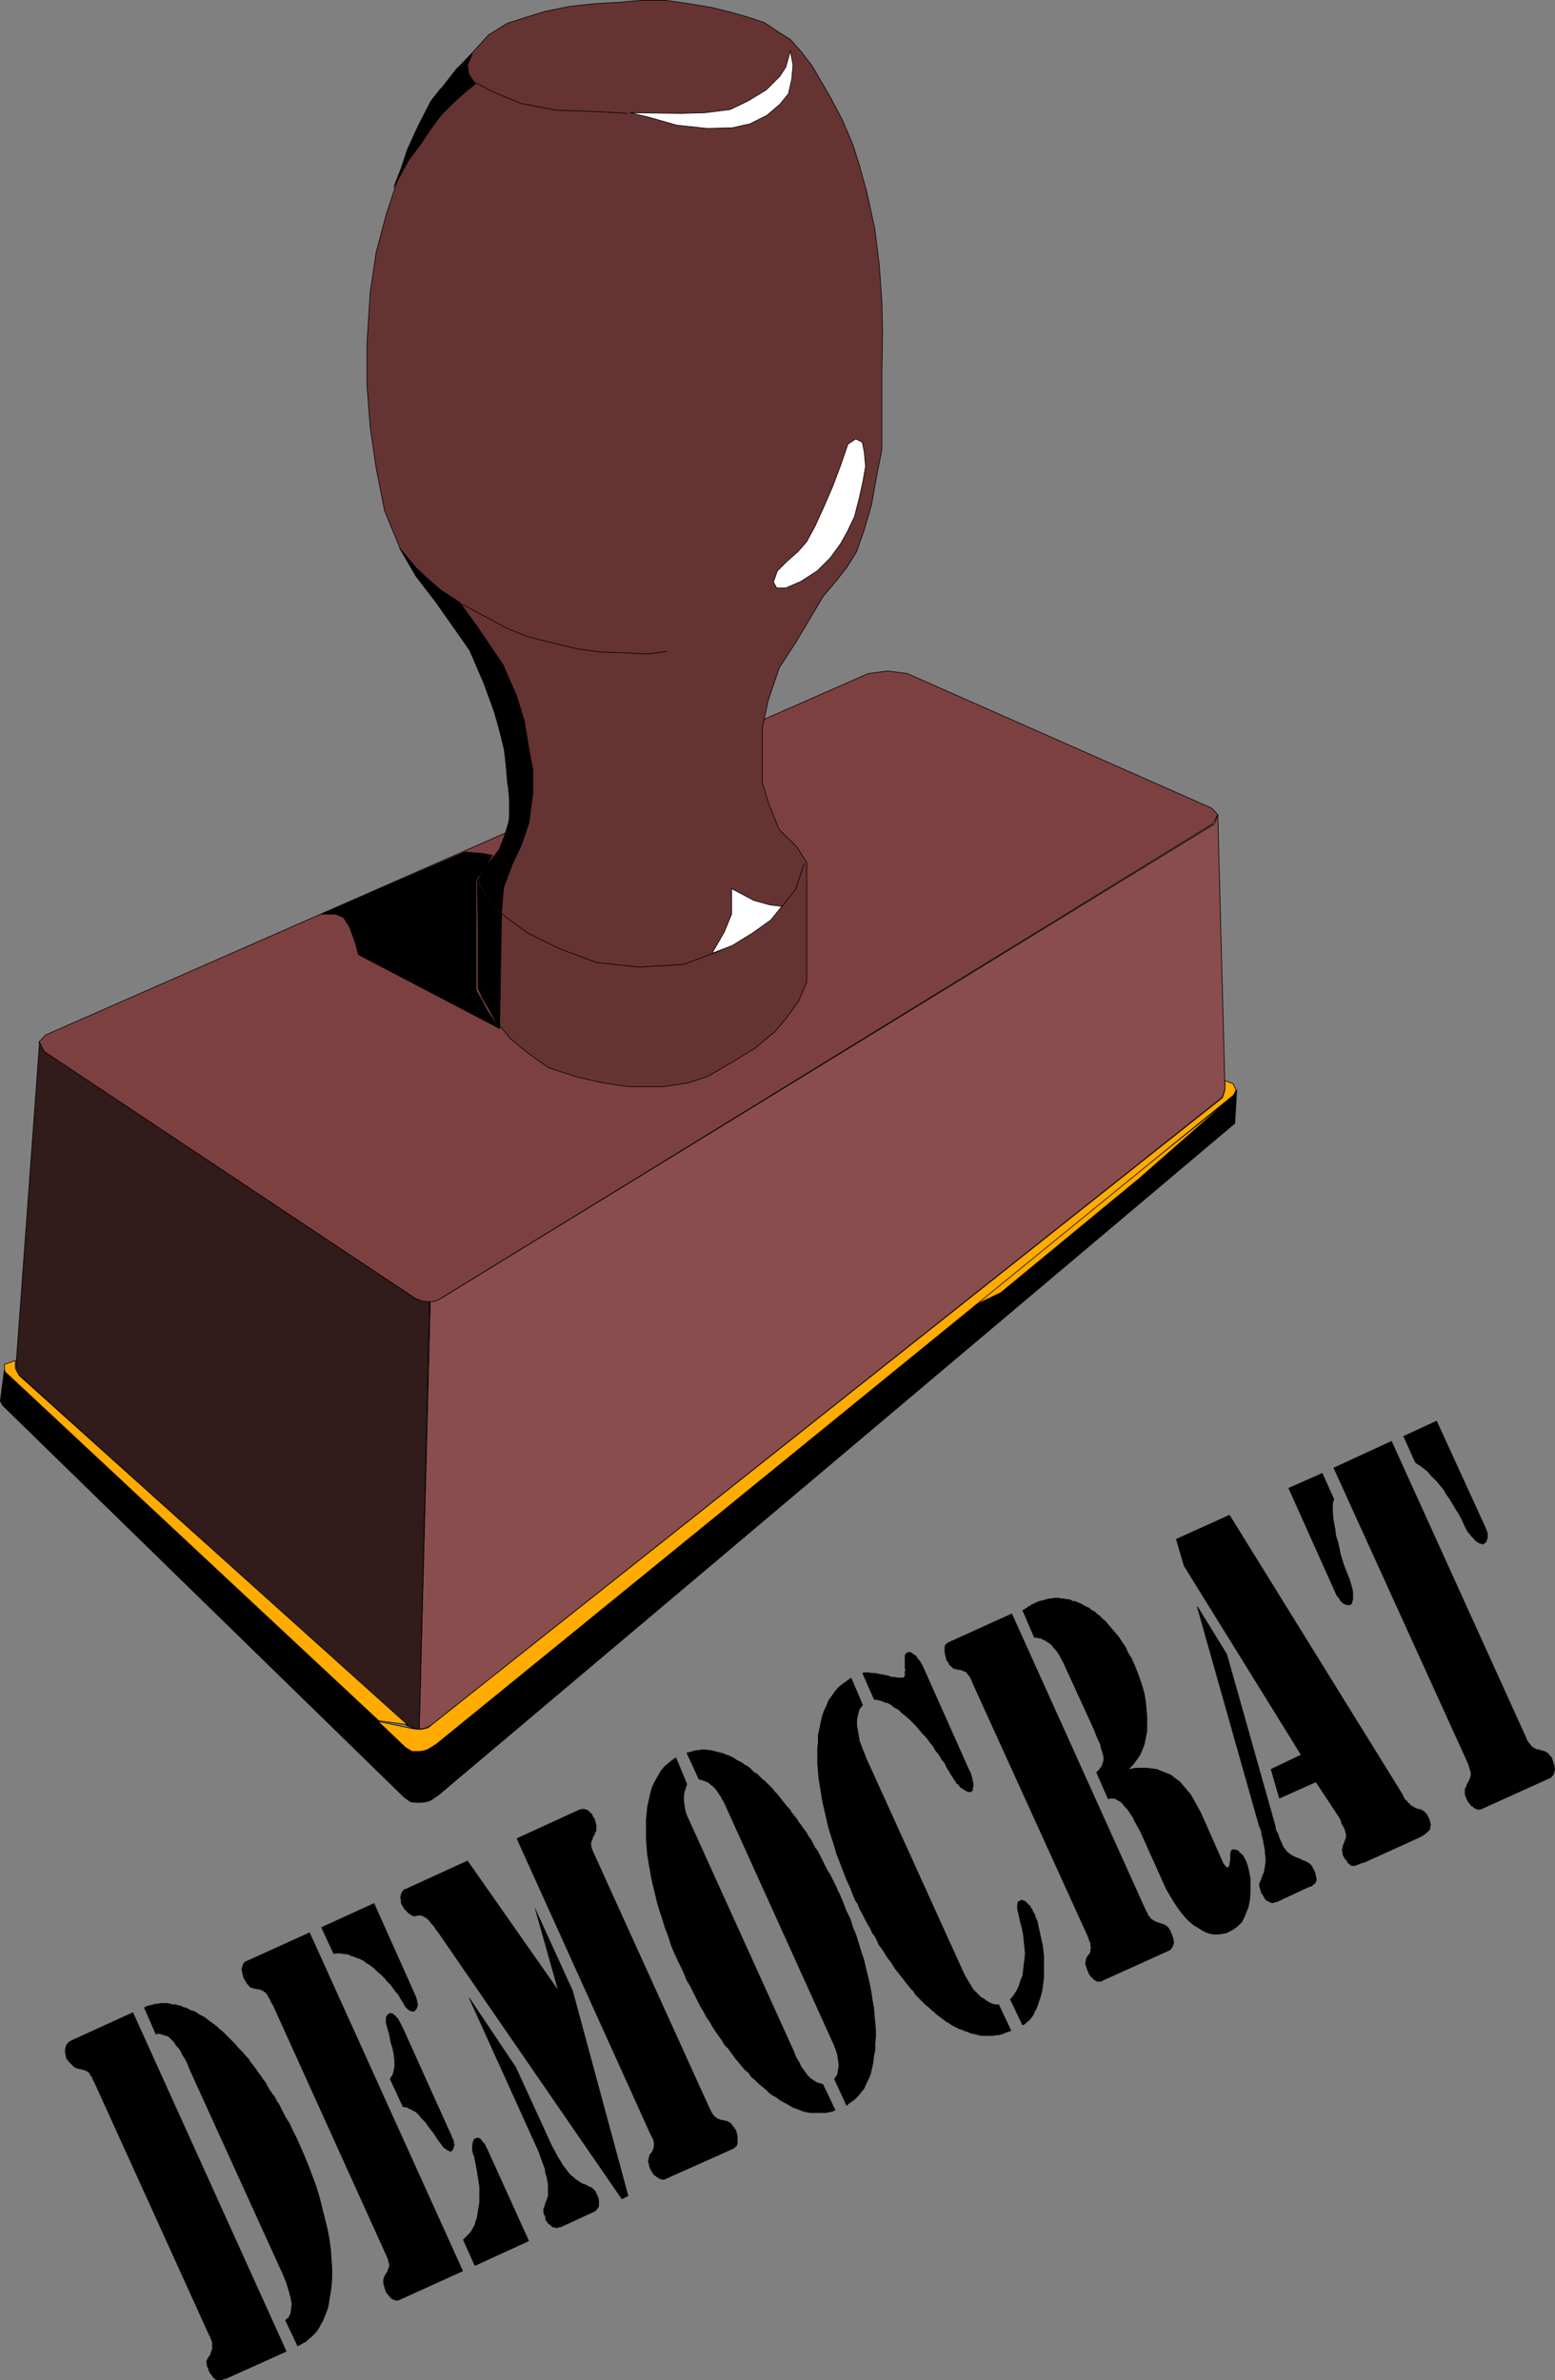 <?xml version="1.0" encoding="UTF-8" standalone="no"?>
<svg
   version="1.0"
   width="101.746mm"
   height="155.69mm"
   id="svg56"
   sodipodi:docname="Democrat.wmf"
   xmlns:inkscape="http://www.inkscape.org/namespaces/inkscape"
   xmlns:sodipodi="http://sodipodi.sourceforge.net/DTD/sodipodi-0.dtd"
   xmlns="http://www.w3.org/2000/svg"
   xmlns:svg="http://www.w3.org/2000/svg">
  <rect width="100%" height="100%" fill="#808080" stroke="none"/>
  <sodipodi:namedview
     id="namedview56"
     pagecolor="#ffffff"
     bordercolor="#000000"
     borderopacity="0.25"
     inkscape:showpageshadow="2"
     inkscape:pageopacity="0.0"
     inkscape:pagecheckerboard="0"
     inkscape:deskcolor="#d1d1d1"
     inkscape:document-units="mm" />
  <defs
     id="defs1">
    <pattern
       id="WMFhbasepattern"
       patternUnits="userSpaceOnUse"
       width="6"
       height="6"
       x="0"
       y="0" />
  </defs>
  <path
     style="fill:#7d4040;fill-opacity:1;fill-rule:evenodd;stroke:none"
     d="m 214.7,166.52 4.848,-0.646 4.848,0.646 75.311,33.288 1.454,1.616 -1.293,2.262 -190.862,117.315 -1.293,0.808 -1.454,0.162 h -1.454 l -2.101,-0.97 -91.957,-61.081 -1.131,-2.262 1.616,-1.778 203.468,-89.36 z"
     id="path1" />
  <path
     style="fill:none;stroke:#000000;stroke-width:0.162px;stroke-linecap:round;stroke-linejoin:round;stroke-miterlimit:4;stroke-dasharray:none;stroke-opacity:1"
     d="m 214.7,166.52 4.848,-0.646 4.848,0.646 75.311,33.288 1.454,1.616 -1.293,2.262 -190.862,117.315 -1.293,0.808 -1.454,0.162 h -1.454 l -2.101,-0.97 -91.957,-61.081 -1.131,-2.262 1.616,-1.778 203.468,-89.36 v 0"
     id="path2" />
  <path
     style="fill:#663333;fill-opacity:1;fill-rule:evenodd;stroke:none"
     d="m 125.491,193.344 -0.646,-8.08 -3.717,-13.25 -3.879,-9.695 -6.141,-9.211 -8.081,-10.665 -4.04,-6.787 -3.879,-9.372 -2.101,-10.665 -1.454,-10.019 -0.808,-10.503 V 85.078 l 0.808,-12.766 1.454,-9.857 2.586,-9.695 3.071,-9.211 4.04,-10.827 4.04,-7.595 6.141,-7.918 4.687,-5.009 3.232,-3.555 4.687,-2.909 3.555,-1.131 5.656,-1.778 6.464,-1.293 6.141,-0.646 5.818,-0.323 5.495,-0.485 h 5.98 l 5.656,0.808 5.818,0.97 4.525,1.131 4.525,1.293 3.879,1.293 3.394,2.262 3.071,1.939 2.586,2.909 2.747,3.555 2.263,3.878 2.263,3.878 3.071,5.817 2.586,6.14 1.616,5.171 1.778,6.464 1.939,8.888 1.131,9.049 0.646,9.211 0.162,6.948 -0.162,10.665 v 11.473 7.272 l -1.454,7.433 -1.131,6.302 -1.778,6.14 -1.939,5.494 -2.424,3.878 -2.424,3.07 -3.394,4.04 -6.626,11.15 -4.202,6.464 -2.747,8.08 -1.454,6.787 v 6.787 6.787 l 1.616,5.332 2.586,6.302 4.202,4.04 2.586,4.04 v 29.571 l -1.939,4.525 -3.071,4.363 -2.909,3.393 -4.848,4.04 -5.818,3.555 -5.818,3.393 -4.848,1.616 -6.303,0.97 h -8.404 l -6.626,-0.97 -6.303,-1.454 -6.949,-2.262 -5.01,-3.555 -4.363,-3.555 -3.879,-4.686 -2.747,-5.009 -1.454,-2.747 v -26.986 l 2.586,-3.878 2.747,-3.717 1.939,-5.009 0.97,-5.333 z"
     id="path3" />
  <path
     style="fill:none;stroke:#000000;stroke-width:0.162px;stroke-linecap:round;stroke-linejoin:round;stroke-miterlimit:4;stroke-dasharray:none;stroke-opacity:1"
     d="m 125.491,193.344 -0.646,-8.08 -3.717,-13.25 -3.879,-9.695 -6.141,-9.211 -8.081,-10.665 -4.04,-6.787 -3.879,-9.372 -2.101,-10.665 -1.454,-10.019 -0.808,-10.503 V 85.078 l 0.808,-12.766 1.454,-9.857 2.586,-9.695 3.071,-9.211 4.04,-10.827 4.04,-7.595 6.141,-7.918 4.687,-5.009 3.232,-3.555 4.687,-2.909 3.555,-1.131 5.656,-1.778 6.464,-1.293 6.141,-0.646 5.818,-0.323 5.495,-0.485 h 5.98 l 5.656,0.808 5.818,0.97 4.525,1.131 4.525,1.293 3.879,1.293 3.394,2.262 3.071,1.939 2.586,2.909 2.747,3.555 2.263,3.878 2.263,3.878 3.071,5.817 2.586,6.14 1.616,5.171 1.778,6.464 1.939,8.888 1.131,9.049 0.646,9.211 0.162,6.948 -0.162,10.665 v 11.473 7.272 l -1.454,7.433 -1.131,6.302 -1.778,6.14 -1.939,5.494 -2.424,3.878 -2.424,3.07 -3.394,4.04 -6.626,11.15 -4.202,6.464 -2.747,8.08 -1.454,6.787 v 6.787 6.787 l 1.616,5.332 2.586,6.302 4.202,4.04 2.586,4.04 v 29.571 l -1.939,4.525 -3.071,4.363 -2.909,3.393 -4.848,4.04 -5.818,3.555 -5.818,3.393 -4.848,1.616 -6.303,0.97 h -8.404 l -6.626,-0.97 -6.303,-1.454 -6.949,-2.262 -5.01,-3.555 -4.363,-3.555 -3.879,-4.686 -2.747,-5.009 -1.454,-2.747 v -26.986 l 2.586,-3.878 2.747,-3.717 1.939,-5.009 0.97,-5.333 -0.97,-6.14 v 0"
     id="path4" />
  <path
     style="fill:#8a4d4d;fill-opacity:1;fill-rule:evenodd;stroke:none"
     d="m 106.421,321.809 1.293,-0.162 1.293,-0.646 191.347,-117.315 0.808,-2.262 1.778,67.868 -0.646,1.939 -195.711,155.289 -1.293,0.646 -1.616,0.323 2.747,-105.681 z"
     id="path5" />
  <path
     style="fill:none;stroke:#000000;stroke-width:0.162px;stroke-linecap:round;stroke-linejoin:round;stroke-miterlimit:4;stroke-dasharray:none;stroke-opacity:1"
     d="m 106.421,321.809 1.293,-0.162 1.293,-0.646 191.347,-117.315 0.808,-2.262 1.778,67.868 -0.646,1.939 -195.711,155.289 -1.293,0.646 -1.616,0.323 2.747,-105.681 v 0"
     id="path6" />
  <path
     style="fill:#311b1b;fill-opacity:1;fill-rule:evenodd;stroke:none"
     d="m 9.777,257.657 1.131,2.262 91.795,61.081 1.778,0.646 1.778,0.162 -2.586,105.681 -1.293,-0.162 -1.616,-0.646 -96.32,-87.098 -0.485,-1.939 z"
     id="path7" />
  <path
     style="fill:none;stroke:#000000;stroke-width:0.162px;stroke-linecap:round;stroke-linejoin:round;stroke-miterlimit:4;stroke-dasharray:none;stroke-opacity:1"
     d="m 9.777,257.657 1.131,2.262 91.795,61.081 1.778,0.646 1.778,0.162 -2.586,105.681 -1.293,-0.162 -1.616,-0.646 -96.32,-87.098 -0.485,-1.939 5.818,-79.988 v 0"
     id="path8" />
  <path
     style="fill:#000000;fill-opacity:1;fill-rule:evenodd;stroke:none"
     d="m 101.572,445.426 0.485,-12.927 -1.293,-0.323 -99.714,-93.4 -0.97,7.595 0.485,0.97 99.391,96.955 1.131,0.808 z"
     id="path9" />
  <path
     style="fill:none;stroke:#000000;stroke-width:0.162px;stroke-linecap:round;stroke-linejoin:round;stroke-miterlimit:4;stroke-dasharray:none;stroke-opacity:1"
     d="m 101.572,445.426 0.485,-12.927 -1.293,-0.323 -99.714,-93.4 -0.97,7.595 0.485,0.97 99.391,96.955 1.131,0.808 0.485,0.323 v 0"
     id="path10" />
  <path
     style="fill:#000000;fill-opacity:1;fill-rule:evenodd;stroke:none"
     d="m 101.572,445.426 1.454,0.162 h 1.131 l 1.293,-0.162 0.97,-0.323 1.939,-1.293 197.004,-166.116 0.485,-8.241 -0.485,0.97 -197.65,160.622 -1.778,1.131 -1.131,0.323 -1.131,0.162 -1.616,-0.162 z"
     id="path11" />
  <path
     style="fill:none;stroke:#000000;stroke-width:0.162px;stroke-linecap:round;stroke-linejoin:round;stroke-miterlimit:4;stroke-dasharray:none;stroke-opacity:1"
     d="m 101.572,445.426 1.454,0.162 h 1.131 l 1.293,-0.162 0.97,-0.323 1.939,-1.293 197.004,-166.116 0.485,-8.241 -0.485,0.97 -197.65,160.622 -1.778,1.131 -1.131,0.323 -1.131,0.162 -1.616,-0.162 -0.485,12.927 v 0"
     id="path12" />
  <path
     style="fill:#ffab00;fill-opacity:1;fill-rule:evenodd;stroke:none"
     d="m 239.75,323.263 64.159,-51.386 -22.302,19.553 -34.1,28.117 -7.757,3.717 z"
     id="path13" />
  <path
     style="fill:none;stroke:#000000;stroke-width:0.162px;stroke-linecap:round;stroke-linejoin:round;stroke-miterlimit:4;stroke-dasharray:none;stroke-opacity:1"
     d="m 239.75,323.263 64.159,-51.386 -22.302,19.553 -34.1,28.117 -7.757,3.717 v 0"
     id="path14" />
  <path
     style="fill:#ffab00;fill-opacity:1;fill-rule:evenodd;stroke:none"
     d="m 304.879,267.837 0.808,1.616 -0.646,1.293 -197.165,160.46 -2.101,1.293 -0.97,0.323 -1.131,0.162 h -1.778 l -1.616,-0.97 -6.788,-6.464 8.404,1.778 1.131,0.162 h 1.293 l 1.454,-0.323 196.519,-155.774 0.646,-1.939 v -2.262 l 1.939,0.646 z"
     id="path15" />
  <path
     style="fill:none;stroke:#000000;stroke-width:0.162px;stroke-linecap:round;stroke-linejoin:round;stroke-miterlimit:4;stroke-dasharray:none;stroke-opacity:1"
     d="m 304.879,267.837 0.808,1.616 -0.646,1.293 -197.165,160.46 -2.101,1.293 -0.97,0.323 -1.131,0.162 h -1.778 l -1.616,-0.97 -6.788,-6.464 8.404,1.778 1.131,0.162 h 1.293 l 1.454,-0.323 196.519,-155.774 0.646,-1.939 v -2.262 l 1.939,0.646 v 0"
     id="path16" />
  <path
     style="fill:#ffab00;fill-opacity:1;fill-rule:evenodd;stroke:none"
     d="m 93.653,425.389 -92.441,-86.29 -0.162,-1.778 2.747,-0.97 v 1.939 l 0.97,1.778 95.997,86.29 z"
     id="path17" />
  <path
     style="fill:none;stroke:#000000;stroke-width:0.162px;stroke-linecap:round;stroke-linejoin:round;stroke-miterlimit:4;stroke-dasharray:none;stroke-opacity:1"
     d="m 93.653,425.389 -92.441,-86.29 -0.162,-1.778 2.747,-0.97 v 1.939 l 0.97,1.778 95.997,86.29 -7.111,-0.97 v 0"
     id="path18" />
  <path
     style="fill:#ffffff;fill-opacity:1;fill-rule:evenodd;stroke:none"
     d="m 195.468,12.523 -1.131,4.04 -1.454,2.262 -3.394,3.393 -4.525,2.747 -4.364,2.101 -6.303,0.808 -5.818,0.162 -12.606,-0.162 4.687,1.131 6.788,1.939 7.596,0.808 6.141,-0.162 4.363,-0.97 4.202,-2.101 3.232,-2.747 2.101,-2.585 0.808,-3.555 0.323,-3.555 -0.646,-3.393 v 0 z"
     id="path19" />
  <path
     style="fill:none;stroke:#000000;stroke-width:0.162px;stroke-linecap:round;stroke-linejoin:round;stroke-miterlimit:4;stroke-dasharray:none;stroke-opacity:1"
     d="m 195.468,12.523 -1.131,4.04 -1.454,2.262 -3.394,3.393 -4.525,2.747 -4.364,2.101 -6.303,0.808 -5.818,0.162 -12.606,-0.162 4.687,1.131 6.788,1.939 7.596,0.808 6.141,-0.162 4.363,-0.97 4.202,-2.101 3.232,-2.747 2.101,-2.585 0.808,-3.555 0.323,-3.555 -0.646,-3.393 v 0"
     id="path20" />
  <path
     style="fill:none;stroke:#000000;stroke-width:0.162px;stroke-linecap:round;stroke-linejoin:round;stroke-miterlimit:4;stroke-dasharray:none;stroke-opacity:1"
     d="m 155.066,28.036 -8.081,-0.485 -9.373,-0.323 -8.727,-1.616 -6.949,-2.909 -4.687,-2.424 -1.293,-1.939 -0.323,-2.262 0.97,-2.262"
     id="path21" />
  <path
     style="fill:#ffffff;fill-opacity:1;fill-rule:evenodd;stroke:none"
     d="m 211.629,108.508 -1.939,1.293 -1.778,5.171 -1.939,5.171 -2.101,4.848 -2.263,5.009 -2.101,3.878 -2.101,2.424 -2.747,2.424 -2.424,2.424 -0.97,2.747 0.808,1.454 h 2.263 l 3.717,-1.616 4.04,-2.585 3.232,-3.232 2.586,-3.555 1.616,-2.909 1.778,-3.717 1.131,-4.363 0.97,-4.363 0.646,-3.717 -0.323,-3.555 -0.485,-2.424 -1.616,-0.808 z"
     id="path22" />
  <path
     style="fill:none;stroke:#000000;stroke-width:0.162px;stroke-linecap:round;stroke-linejoin:round;stroke-miterlimit:4;stroke-dasharray:none;stroke-opacity:1"
     d="m 211.629,108.508 -1.939,1.293 -1.778,5.171 -1.939,5.171 -2.101,4.848 -2.263,5.009 -2.101,3.878 -2.101,2.424 -2.747,2.424 -2.424,2.424 -0.97,2.747 0.808,1.454 h 2.263 l 3.717,-1.616 4.04,-2.585 3.232,-3.232 2.586,-3.555 1.616,-2.909 1.778,-3.717 1.131,-4.363 0.97,-4.363 0.646,-3.717 -0.323,-3.555 -0.485,-2.424 -1.616,-0.808 v 0"
     id="path23" />
  <path
     style="fill:none;stroke:#000000;stroke-width:0.162px;stroke-linecap:round;stroke-linejoin:round;stroke-miterlimit:4;stroke-dasharray:none;stroke-opacity:1"
     d="m 164.924,161.026 -4.687,0.646 -6.464,-0.323 -5.333,-0.162 -5.818,-0.808 -6.626,-1.616 -5.818,-1.454 -4.687,-1.939 -4.525,-2.424 -6.626,-3.555"
     id="path24" />
  <path
     style="fill:none;stroke:#000000;stroke-width:0.162px;stroke-linecap:round;stroke-linejoin:round;stroke-miterlimit:4;stroke-dasharray:none;stroke-opacity:1"
     d="m 117.895,217.582 3.232,5.333 3.879,3.717 5.495,4.04 7.919,3.878 9.05,3.393 10.666,1.131 10.828,-0.646 8.727,-3.232 7.111,-4.04 5.333,-3.555 3.394,-3.717 3.232,-4.04 2.101,-6.302"
     id="path25" />
  <path
     style="fill:#ffffff;fill-opacity:1;fill-rule:evenodd;stroke:none"
     d="m 193.367,224.046 -2.909,-0.323 -4.04,-1.131 -5.495,-2.909 v 6.302 l -1.778,4.363 -3.071,5.333 5.01,-1.939 5.01,-3.07 4.525,-3.232 z"
     id="path26" />
  <path
     style="fill:none;stroke:#000000;stroke-width:0.162px;stroke-linecap:round;stroke-linejoin:round;stroke-miterlimit:4;stroke-dasharray:none;stroke-opacity:1"
     d="m 193.367,224.046 -2.909,-0.323 -4.04,-1.131 -5.495,-2.909 v 6.302 l -1.778,4.363 -3.071,5.333 5.01,-1.939 5.01,-3.07 4.525,-3.232 2.747,-3.393 v 0"
     id="path27" />
  <path
     style="fill:#000000;fill-opacity:1;fill-rule:evenodd;stroke:none"
     d="m 129.046,208.695 -2.424,5.171 -2.101,5.656 -0.485,6.14 -2.909,-2.909 -2.909,-5.171 1.454,-2.747 3.717,-4.686 1.293,-3.232 1.293,-4.201 v -5.171 l -0.485,-5.656 -0.808,-6.625 -1.778,-7.433 -3.232,-8.888 -3.555,-8.241 -8.404,-11.958 -4.848,-6.302 -4.04,-6.948 4.04,4.848 2.586,2.424 3.717,3.232 4.525,2.909 4.202,5.817 6.464,9.534 3.394,7.756 1.939,6.302 0.97,5.979 1.131,6.14 v 5.656 l -0.97,7.272 z"
     id="path28" />
  <path
     style="fill:none;stroke:#000000;stroke-width:0.162px;stroke-linecap:round;stroke-linejoin:round;stroke-miterlimit:4;stroke-dasharray:none;stroke-opacity:1"
     d="m 129.046,208.695 -2.424,5.171 -2.101,5.656 -0.485,6.14 -2.909,-2.909 -2.909,-5.171 1.454,-2.747 3.717,-4.686 1.293,-3.232 1.293,-4.201 v -5.171 l -0.485,-5.656 -0.808,-6.625 -1.778,-7.433 -3.232,-8.888 -3.555,-8.241 -8.404,-11.958 -4.848,-6.302 -4.04,-6.948 4.04,4.848 2.586,2.424 3.717,3.232 4.525,2.909 4.202,5.817 6.464,9.534 3.394,7.756 1.939,6.302 0.97,5.979 1.131,6.14 v 5.656 l -0.97,7.272 -1.778,5.332 v 0"
     id="path29" />
  <path
     style="fill:#000000;fill-opacity:1;fill-rule:evenodd;stroke:none"
     d="m 114.986,210.634 4.202,0.323 2.586,0.485 -1.778,2.909 -2.263,3.232 v 27.147 l 2.909,5.333 2.909,4.201 -34.908,-18.26 -0.808,-3.07 -1.454,-3.878 -1.454,-2.262 -1.939,-0.808 h -3.555 l 35.554,-15.351 z"
     id="path30" />
  <path
     style="fill:none;stroke:#000000;stroke-width:0.162px;stroke-linecap:round;stroke-linejoin:round;stroke-miterlimit:4;stroke-dasharray:none;stroke-opacity:1"
     d="m 114.986,210.634 4.202,0.323 2.586,0.485 -1.778,2.909 -2.263,3.232 v 27.147 l 2.909,5.333 2.909,4.201 -34.908,-18.26 -0.808,-3.07 -1.454,-3.878 -1.454,-2.262 -1.939,-0.808 h -3.555 l 35.554,-15.351 v 0"
     id="path31" />
  <path
     style="fill:#000000;fill-opacity:1;fill-rule:evenodd;stroke:none"
     d="m 118.38,244.407 0.808,2.101 2.101,3.555 2.263,4.201 0.485,-28.278 -3.071,-3.07 -2.909,-5.009 z"
     id="path32" />
  <path
     style="fill:none;stroke:#000000;stroke-width:0.162px;stroke-linecap:round;stroke-linejoin:round;stroke-miterlimit:4;stroke-dasharray:none;stroke-opacity:1"
     d="m 118.38,244.407 0.808,2.101 2.101,3.555 2.263,4.201 0.485,-28.278 -3.071,-3.07 -2.909,-5.009 0.323,26.501 v 0"
     id="path33" />
  <path
     style="fill:#000000;fill-opacity:1;fill-rule:evenodd;stroke:none"
     d="m 109.006,21.896 -2.424,3.07 -3.071,5.979 -2.747,5.979 -1.616,4.848 -1.778,4.525 3.555,-6.464 3.232,-4.363 2.586,-3.878 2.424,-3.232 2.747,-2.747 3.232,-2.909 2.424,-1.939 -1.616,-2.101 -0.485,-2.424 1.293,-2.909 -3.879,3.717 -3.879,5.009 v 0 z"
     id="path34" />
  <path
     style="fill:none;stroke:#000000;stroke-width:0.162px;stroke-linecap:round;stroke-linejoin:round;stroke-miterlimit:4;stroke-dasharray:none;stroke-opacity:1"
     d="m 109.006,21.896 -2.424,3.07 -3.071,5.979 -2.747,5.979 -1.616,4.848 -1.778,4.525 3.555,-6.464 3.232,-4.363 2.586,-3.878 2.424,-3.232 2.747,-2.747 3.232,-2.909 2.424,-1.939 -1.616,-2.101 -0.485,-2.424 1.293,-2.909 -3.879,3.717 -3.879,5.009 v 0"
     id="path35" />
  <path
     style="fill:#000000;fill-opacity:1;fill-rule:evenodd;stroke:none"
     d="m 346.898,355.096 8.404,-3.878 12.121,26.501 0.485,1.293 v 1.131 l -0.323,0.97 -0.646,0.646 h -0.162 -0.323 l -0.162,-0.162 h -0.323 l -0.323,-0.162 -0.323,-0.162 -0.323,-0.323 -0.323,-0.162 -0.162,-0.323 -0.485,-0.485 -0.323,-0.323 -0.323,-0.485 -0.323,-0.323 -0.323,-0.485 -0.323,-0.646 -0.323,-0.646 -0.646,-1.454 -0.808,-1.454 -0.808,-1.293 -0.646,-1.131 -0.808,-1.293 -0.808,-1.131 -0.646,-1.131 -0.808,-0.97 -0.808,-0.97 -0.808,-0.808 -0.808,-0.808 -0.646,-0.808 -0.808,-0.646 -0.808,-0.646 -0.808,-0.485 -0.646,-0.485 -2.909,-6.464 v 0 z"
     id="path36" />
  <path
     style="fill:#000000;fill-opacity:1;fill-rule:evenodd;stroke:none"
     d="m 327.019,364.146 2.909,6.464 -0.323,1.131 v 1.778 l 0.162,2.101 0.485,2.585 0.162,1.454 0.485,1.454 0.323,1.454 0.323,1.616 0.485,1.616 0.485,1.454 0.646,1.616 0.646,1.616 0.323,1.131 0.323,1.131 0.162,0.97 v 0.808 0.808 l -0.162,0.646 -0.162,0.485 -0.323,0.323 h -0.485 -0.485 l -0.323,-0.162 -0.485,-0.162 -0.485,-0.485 -0.323,-0.323 -0.323,-0.646 -0.485,-0.485 -11.959,-26.663 8.404,-3.717 z"
     id="path37" />
  <path
     style="fill:#000000;fill-opacity:1;fill-rule:evenodd;stroke:none"
     d="m 329.767,362.853 14.383,-6.625 33.292,73.362 0.162,0.485 0.323,0.485 0.323,0.485 0.323,0.323 0.162,0.323 0.323,0.162 0.323,0.323 h 0.162 l 0.323,0.162 0.323,0.162 h 0.162 0.323 l 0.323,0.162 h 0.162 l 0.323,0.162 h 0.323 l 0.323,0.162 0.323,0.162 0.162,0.162 0.323,0.162 0.162,0.323 0.323,0.323 0.323,0.323 0.162,0.485 0.485,1.454 0.162,1.131 -0.323,1.131 -0.646,0.808 -17.131,7.756 -0.323,0.162 h -0.323 -0.323 -0.162 l -0.323,-0.162 -0.162,-0.162 h -0.323 l -0.162,-0.323 -0.323,-0.162 -0.323,-0.162 -0.162,-0.323 -0.162,-0.323 -0.323,-0.162 -0.162,-0.485 -0.162,-0.162 -0.162,-0.485 -0.323,-0.808 v -0.808 -0.646 l 0.323,-0.485 0.162,-0.646 0.323,-0.485 0.323,-0.646 0.162,-0.485 0.162,-0.485 v -0.808 l -0.323,-0.97 -0.323,-1.131 -33.292,-73.201 z"
     id="path38" />
  <path
     style="fill:#000000;fill-opacity:1;fill-rule:evenodd;stroke:none"
     d="m 290.819,380.466 13.252,-5.979 42.827,69.161 0.162,0.485 0.323,0.485 0.162,0.323 0.323,0.162 0.323,0.485 0.162,0.162 0.323,0.162 0.162,0.323 0.162,0.162 h 0.162 l 0.323,0.162 0.162,0.162 0.323,0.162 0.162,0.162 h 0.323 l 0.162,0.162 h 0.323 0.162 l 0.323,0.162 h 0.162 l 0.162,0.162 0.323,0.162 v 0 l 0.162,0.162 0.323,0.323 0.323,0.323 0.323,0.646 0.323,0.646 0.162,0.646 0.162,0.646 -0.162,0.485 v 0.646 l -0.485,0.485 -0.485,0.485 -0.646,0.485 -0.808,0.485 -13.899,6.302 -0.646,0.162 -0.485,0.162 -0.323,0.162 -0.485,0.162 -0.323,0.162 h -0.323 -0.323 -0.162 l -0.323,-0.162 -0.162,-0.162 -0.162,-0.162 -0.323,-0.162 -0.162,-0.323 -0.162,-0.323 -0.323,-0.323 -0.323,-0.485 -0.323,-0.646 v -0.485 l -0.162,-0.485 v -0.323 l 0.162,-0.485 v -0.323 l 0.162,-0.485 0.162,-0.323 0.162,-0.485 0.162,-0.485 0.162,-0.323 v -0.323 -0.646 l -0.162,-0.485 -0.162,-0.646 -0.323,-0.646 -0.485,-0.808 -0.162,-0.808 -0.323,-0.485 -0.162,-0.323 -5.656,-8.564 -9.05,4.04 -2.101,-7.272 7.434,-3.555 -28.928,-46.7 -1.939,-6.625 z"
     id="path39" />
  <path
     style="fill:#000000;fill-opacity:1;fill-rule:evenodd;stroke:none"
     d="m 296.152,397.11 7.272,11.796 11.959,42.337 0.162,1.131 0.485,0.808 0.323,0.97 0.323,0.808 0.323,0.646 0.162,0.485 0.323,0.646 0.323,0.323 0.323,0.485 0.323,0.323 0.162,0.162 0.323,0.162 0.323,0.323 0.323,0.162 0.323,0.162 0.323,0.162 0.323,0.162 0.485,0.162 0.485,0.162 0.485,0.323 0.485,0.162 0.485,0.162 0.485,0.323 0.323,0.162 0.323,0.323 0.323,0.323 0.162,0.323 0.162,0.323 0.485,0.97 0.162,0.808 0.162,0.646 v 0.646 l -0.162,0.162 v 0.162 l -0.162,0.323 -0.323,0.162 -0.162,0.162 -0.323,0.323 -0.485,0.162 -0.485,0.162 -7.596,3.555 -0.646,0.162 -0.646,0.162 -0.485,-0.162 -0.485,-0.323 -0.485,-0.162 -0.485,-0.646 -0.323,-0.646 -0.485,-0.646 -0.162,-0.808 -0.162,-0.485 -0.162,-0.646 0.162,-0.485 0.162,-0.485 0.323,-0.646 0.162,-0.646 0.323,-0.646 0.162,-0.646 0.162,-0.97 0.162,-1.131 v -1.293 l -0.162,-0.808 v -0.646 l -0.162,-0.97 -0.162,-0.808 -0.162,-0.97 -0.323,-1.131 -0.162,-1.131 -0.485,-1.131 -15.353,-54.295 z"
     id="path40" />
  <path
     style="fill:#000000;fill-opacity:1;fill-rule:evenodd;stroke:none"
     d="m 252.84,398.08 0.323,-0.162 0.485,-0.323 0.323,-0.162 0.323,-0.323 0.485,-0.162 0.323,-0.323 0.485,-0.162 0.323,-0.162 0.646,-0.323 0.485,-0.162 0.646,-0.162 0.646,-0.162 0.485,-0.162 0.646,-0.162 h 0.646 l 0.485,-0.162 h 0.646 0.646 l 0.485,0.162 h 0.646 l 0.646,0.162 h 0.485 l 0.646,0.162 0.485,0.323 h 0.646 l 0.646,0.323 0.485,0.162 0.646,0.323 0.485,0.323 0.646,0.323 0.485,0.162 0.485,0.485 0.646,0.323 0.485,0.323 0.485,0.485 0.485,0.323 0.485,0.485 0.485,0.485 0.646,0.485 0.323,0.485 0.97,1.131 0.97,1.131 0.97,1.131 0.808,1.293 0.808,1.131 0.646,1.454 0.808,1.293 0.646,1.454 0.808,1.939 0.646,1.778 0.646,1.939 0.485,1.778 0.323,1.939 0.162,1.778 0.162,1.939 v 1.778 1.778 l -0.323,1.616 -0.323,1.616 -0.485,1.293 -0.646,1.454 -0.808,1.131 -0.808,1.131 -0.97,0.97 v 0.162 l 1.454,-0.323 h 1.454 1.293 l 1.293,0.162 1.293,0.162 1.131,0.485 1.293,0.485 1.131,0.485 0.97,0.808 1.131,0.808 0.97,1.131 0.808,0.97 0.97,1.131 0.808,1.454 0.808,1.454 0.808,1.454 5.656,12.766 0.323,0.323 0.162,0.323 0.323,0.162 h 0.323 l 0.162,-0.162 0.162,-0.485 v -0.485 l 0.162,-0.485 v -0.646 -0.646 -0.323 -0.323 l 0.162,-0.323 v -0.162 l 0.162,-0.162 0.162,-0.162 h 0.323 0.162 0.162 0.162 l 0.323,0.162 h 0.162 l 0.323,0.162 0.162,0.323 0.162,0.162 0.323,0.162 0.162,0.323 0.323,0.162 0.162,0.485 0.162,0.162 0.162,0.323 0.162,0.323 0.485,1.293 0.323,1.454 0.323,1.616 v 1.778 1.778 l -0.162,1.939 -0.323,1.616 -0.646,1.616 -0.323,0.808 -0.323,0.646 -0.323,0.646 -0.646,0.646 -0.485,0.485 -0.485,0.323 -0.646,0.485 -0.646,0.323 -0.97,0.485 -0.97,0.162 -0.97,0.162 h -1.131 l -0.97,-0.162 -0.97,-0.323 -0.97,-0.485 -0.97,-0.646 -1.131,-0.646 -0.97,-0.808 -0.97,-0.97 -0.97,-1.131 -0.97,-1.293 -0.97,-1.454 -0.97,-1.616 -0.97,-1.616 -6.464,-14.382 -0.485,-0.808 -0.485,-0.97 -0.485,-0.808 -0.323,-0.808 -0.485,-0.646 -0.485,-0.808 -0.485,-0.646 -0.646,-0.646 -0.485,-0.646 -0.485,-0.485 -0.646,-0.323 -0.485,-0.323 -0.485,-0.162 h -0.485 -0.485 l -0.485,0.162 -2.909,-6.625 0.323,-0.323 0.323,-0.323 0.323,-0.485 0.323,-0.323 0.162,-0.485 0.162,-0.485 0.162,-0.485 v -0.323 -0.646 l -0.162,-0.485 -0.162,-0.808 -0.323,-0.808 -0.162,-0.97 -0.485,-0.97 -0.485,-1.131 -0.485,-1.293 -7.111,-15.513 -0.485,-1.131 -0.485,-0.808 -0.485,-0.97 -0.485,-0.808 -0.485,-0.646 -0.485,-0.485 -0.485,-0.646 -0.323,-0.323 -0.485,-0.323 -0.485,-0.323 -0.485,-0.323 -0.485,-0.162 -0.485,-0.323 h -0.485 l -0.485,-0.162 h -0.646 l -2.909,-6.787 z"
     id="path41" />
  <path
     style="fill:#000000;fill-opacity:1;fill-rule:evenodd;stroke:none"
     d="m 269.001,478.714 -28.605,-62.859 -0.162,-0.485 -0.162,-0.323 -0.162,-0.323 -0.162,-0.323 -0.323,-0.323 -0.162,-0.162 -0.162,-0.323 -0.162,-0.162 -0.162,-0.162 h -0.323 l -0.162,-0.162 h -0.162 l -0.162,-0.162 h -0.323 l -0.162,-0.162 h -0.323 -0.162 -0.323 l -0.162,-0.162 h -0.323 -0.162 l -0.162,-0.162 h -0.162 l -0.162,-0.162 -0.162,-0.162 -0.162,-0.162 -0.162,-0.162 -0.323,-0.162 v -0.162 l -0.162,-0.323 -0.162,-0.323 -0.323,-0.323 -0.162,-0.646 -0.162,-0.646 -0.162,-0.808 v -0.646 -0.646 l 0.162,-0.485 0.323,-0.323 0.485,-0.323 15.676,-7.11 33.13,73.362 0.162,0.323 0.323,0.485 v 0.323 l 0.323,0.323 0.162,0.162 0.162,0.323 0.162,0.162 0.323,0.162 0.162,0.162 0.162,0.162 h 0.162 l 0.323,0.162 0.162,0.162 h 0.323 l 0.162,0.162 h 0.323 l 0.162,0.162 h 0.323 l 0.162,0.162 h 0.323 l 0.162,0.162 h 0.162 l 0.162,0.162 h 0.162 l 0.162,0.162 0.162,0.162 0.162,0.162 0.162,0.162 0.162,0.323 0.162,0.323 0.162,0.162 0.162,0.485 0.485,1.293 0.162,1.131 -0.323,0.97 -0.646,0.808 -16.808,7.595 -0.162,0.162 h -0.162 -0.162 -0.323 -0.323 -0.162 l -0.162,-0.162 -0.323,-0.162 -0.323,-0.162 -0.162,-0.323 -0.323,-0.162 -0.162,-0.162 -0.162,-0.323 -0.323,-0.323 -0.162,-0.485 -0.162,-0.323 -0.323,-0.808 -0.162,-0.646 -0.162,-0.485 0.162,-0.485 v -0.323 l 0.162,-0.485 0.162,-0.323 0.323,-0.485 0.323,-0.323 0.162,-0.485 v -0.485 l 0.162,-0.485 -0.162,-0.485 v -0.646 l -0.323,-0.646 z"
     id="path42" />
  <path
     style="fill:#000000;fill-opacity:1;fill-rule:evenodd;stroke:none"
     d="m 249.769,494.226 0.646,-0.646 0.646,-0.97 0.485,-0.808 0.485,-1.131 0.323,-1.131 0.485,-1.131 0.162,-1.293 0.162,-1.454 0.162,-1.293 0.162,-1.454 -0.162,-1.454 -0.162,-1.616 -0.162,-1.616 -0.323,-1.616 -0.485,-1.778 -0.323,-1.616 -0.323,-1.293 v -0.97 l 0.162,-0.808 0.485,-0.323 h 0.162 l 0.323,-0.162 h 0.162 l 0.162,0.162 h 0.323 l 0.162,0.162 0.323,0.162 0.162,0.323 0.323,0.162 0.162,0.323 0.323,0.162 0.162,0.485 0.323,0.323 0.162,0.485 0.162,0.323 0.323,0.485 v 0.162 l 0.162,0.162 v 0.323 l 0.162,0.323 0.162,0.323 v 0.162 l 0.162,0.162 v 0 l 0.323,1.616 0.323,1.454 0.323,1.454 0.323,1.454 0.162,1.293 0.162,1.454 v 1.293 1.454 1.293 1.293 l -0.162,1.293 -0.162,1.131 -0.162,1.131 -0.323,1.131 -0.323,0.97 -0.323,0.97 -0.323,0.97 -0.485,0.808 -0.323,0.808 -0.485,0.646 -0.485,0.646 -0.646,0.485 -0.485,0.485 -0.646,0.323 z"
     id="path43" />
  <path
     style="fill:#000000;fill-opacity:1;fill-rule:evenodd;stroke:none"
     d="m 210.498,414.724 2.909,6.787 -0.808,0.97 -0.323,1.131 -0.323,1.454 v 1.616 l 0.323,1.778 0.323,1.939 0.808,2.101 0.97,2.424 23.918,52.679 0.485,0.97 0.485,0.808 0.485,0.808 0.485,0.808 0.485,0.808 0.646,0.646 0.646,0.646 0.646,0.646 0.646,0.323 0.646,0.485 0.485,0.323 0.646,0.323 0.485,0.162 0.485,0.162 h 0.485 0.485 l 3.071,6.464 -0.646,0.323 -0.646,0.162 -0.646,0.323 -0.646,0.162 -0.485,0.162 h -0.646 l -0.646,0.162 h -0.646 -0.646 -0.485 -0.808 -0.646 l -0.485,-0.162 -0.646,-0.162 -0.808,-0.162 -0.646,-0.162 -0.646,-0.323 -0.646,-0.162 -0.646,-0.323 -0.646,-0.162 -0.646,-0.323 -0.646,-0.323 -0.646,-0.323 -0.646,-0.485 -0.646,-0.323 -0.646,-0.485 -0.646,-0.485 -0.646,-0.485 -0.646,-0.485 -0.646,-0.646 -0.646,-0.485 -0.646,-0.646 -0.646,-0.485 -0.646,-0.646 -0.646,-0.646 -0.646,-0.646 -0.646,-0.646 -0.485,-0.808 -0.646,-0.646 -0.646,-0.808 -0.646,-0.808 -0.485,-0.646 -0.646,-0.808 -0.646,-0.808 -0.646,-0.808 -0.646,-0.97 -0.485,-0.808 -0.646,-0.808 -0.646,-0.97 -0.485,-0.808 -0.646,-0.97 -0.646,-0.808 -0.485,-1.131 -0.485,-0.97 -0.646,-0.808 -0.485,-1.131 -0.485,-0.808 -0.646,-1.131 -0.485,-0.97 -0.485,-0.97 -0.646,-1.131 -0.323,-0.97 -0.646,-0.97 -0.485,-1.131 -0.808,-2.101 -0.97,-2.101 -0.808,-2.101 -0.808,-2.101 -0.808,-2.101 -0.646,-2.262 -0.646,-1.939 -0.646,-2.101 -0.485,-2.101 -0.485,-2.101 -0.485,-2.101 -0.323,-1.939 -0.323,-1.939 -0.323,-1.939 -0.162,-1.939 -0.162,-1.939 v -1.778 -1.778 l 0.162,-1.616 v -1.778 l 0.323,-1.454 0.323,-1.616 0.323,-1.454 0.485,-1.454 0.646,-1.293 0.485,-1.293 0.808,-1.131 0.808,-1.131 0.808,-0.97 0.97,-0.808 1.131,-0.808 1.131,-0.808 z"
     id="path44" />
  <path
     style="fill:#000000;fill-opacity:1;fill-rule:evenodd;stroke:none"
     d="m 213.245,413.592 0.485,-0.162 h 0.485 0.646 l 0.808,0.162 h 0.808 l 0.646,0.162 0.97,0.162 0.808,0.162 0.808,0.162 0.808,0.323 h 0.808 l 0.646,0.162 h 0.323 0.485 0.323 0.323 l 0.162,-0.162 0.162,-0.323 v -0.162 -0.323 -0.485 l 0.162,-0.485 -0.162,-0.485 v -0.646 -0.646 -0.646 -0.485 -0.323 -0.323 l 0.162,-0.323 0.162,-0.162 0.162,-0.162 0.323,-0.162 h 0.162 0.162 0.323 l 0.162,0.162 h 0.162 l 0.323,0.323 0.323,0.162 0.162,0.162 0.323,0.162 0.162,0.485 0.162,0.162 0.323,0.323 0.323,0.485 0.162,0.323 0.323,0.485 11.474,25.693 0.485,0.97 0.323,1.131 0.162,0.808 0.162,0.646 v 0.646 l -0.162,0.646 v 0.485 l -0.485,0.323 h -0.162 -0.323 -0.323 l -0.162,-0.162 -0.323,-0.162 -0.323,-0.162 -0.485,-0.323 -0.323,-0.162 -0.323,-0.323 -0.323,-0.485 -0.485,-0.323 -0.323,-0.646 -0.323,-0.323 -0.323,-0.646 -0.485,-0.646 -0.323,-0.646 -0.646,-0.97 -0.485,-1.131 -0.808,-0.97 -0.646,-1.131 -0.808,-0.97 -0.646,-1.131 -0.808,-0.97 -0.808,-1.131 -0.97,-0.97 -0.808,-0.97 -0.808,-0.97 -0.97,-0.97 -0.808,-0.808 -0.97,-0.808 -0.808,-0.646 -0.808,-0.808 -0.97,-0.485 -0.808,-0.646 -0.808,-0.485 -0.808,-0.162 -0.646,-0.323 -0.646,-0.162 -0.646,-0.162 h -0.646 l -2.909,-6.625 z"
     id="path45" />
  <path
     style="fill:#000000;fill-opacity:1;fill-rule:evenodd;stroke:none"
     d="m 167.186,434.438 2.747,6.625 -0.323,0.97 -0.323,0.97 -0.162,0.97 v 1.131 l 0.162,1.131 0.162,1.131 0.323,1.131 0.646,1.454 26.019,57.365 0.323,0.97 0.485,0.808 0.485,0.808 0.323,0.808 0.485,0.646 0.323,0.485 0.485,0.646 0.323,0.485 0.323,0.323 0.485,0.485 0.485,0.323 0.485,0.323 0.485,0.323 0.485,0.162 0.646,0.162 0.485,0.162 3.071,6.464 -0.808,0.323 -0.808,0.162 -0.646,0.162 h -0.808 -0.808 -0.808 -0.808 -0.808 l -0.808,-0.162 -0.808,-0.162 -0.808,-0.323 -0.808,-0.323 -0.97,-0.323 -0.808,-0.485 -0.808,-0.485 -0.97,-0.485 -0.808,-0.485 -0.808,-0.646 -0.97,-0.485 -0.808,-0.646 -0.808,-0.808 -0.808,-0.646 -0.97,-0.808 -0.808,-0.808 -0.97,-0.808 -0.646,-0.97 -0.97,-0.808 -0.808,-0.97 -0.808,-0.97 -0.808,-0.97 -0.808,-1.131 -0.808,-1.131 -0.97,-0.97 -0.646,-1.131 -0.808,-1.131 -0.808,-1.131 -0.808,-1.293 -0.646,-1.131 -0.808,-1.131 -0.646,-1.293 -0.808,-1.293 -0.646,-1.293 -0.646,-1.293 -0.646,-1.293 -0.646,-1.293 -0.808,-1.293 -0.485,-1.293 -0.646,-1.454 -0.97,-1.939 -0.97,-2.101 -0.808,-1.939 -0.646,-2.101 -0.808,-2.101 -0.646,-2.101 -0.646,-1.939 -0.646,-2.101 -0.485,-2.101 -0.485,-1.939 -0.485,-2.101 -0.323,-1.939 -0.323,-1.778 -0.323,-1.939 -0.162,-1.778 -0.162,-1.939 v -1.778 -1.616 -1.778 l 0.162,-1.616 0.162,-1.616 0.323,-1.454 0.323,-1.454 0.323,-1.293 0.485,-1.293 0.646,-1.131 0.646,-1.131 0.646,-1.131 0.808,-0.97 0.97,-0.808 0.97,-0.808 z"
     id="path46" />
  <path
     style="fill:#000000;fill-opacity:1;fill-rule:evenodd;stroke:none"
     d="m 169.772,433.307 0.646,-0.162 0.646,-0.162 0.485,-0.162 0.646,-0.162 h 0.646 l 0.646,-0.162 h 0.485 0.646 l 0.646,0.162 h 0.646 l 0.485,0.162 0.646,0.162 0.646,0.162 0.646,0.162 0.646,0.162 0.646,0.323 0.646,0.162 0.646,0.323 0.646,0.323 0.646,0.485 0.646,0.323 0.646,0.323 0.646,0.485 0.646,0.323 0.646,0.485 0.485,0.485 0.646,0.646 0.646,0.323 0.646,0.646 0.646,0.646 0.646,0.485 0.646,0.646 0.646,0.646 0.646,0.646 0.485,0.646 0.646,0.646 0.646,0.808 0.485,0.646 0.646,0.808 0.646,0.808 0.646,0.646 0.485,0.808 0.646,0.808 0.646,0.808 0.485,0.808 0.646,0.808 0.646,0.97 0.646,0.808 0.485,0.97 0.646,0.808 0.485,0.97 0.485,0.97 0.646,0.808 0.485,0.97 0.485,0.97 0.485,0.97 0.485,0.97 0.485,0.97 0.646,0.97 0.485,0.97 0.485,0.97 0.485,0.97 0.485,1.131 0.485,0.97 0.808,1.939 0.808,2.101 0.97,1.939 0.646,2.101 0.808,1.939 0.646,2.101 0.646,2.101 0.646,1.939 0.485,2.101 0.485,1.939 0.485,2.101 0.323,1.778 0.323,2.101 0.323,1.778 0.162,1.939 0.162,1.778 0.162,1.778 v 1.616 l -0.162,1.778 v 1.616 l -0.323,1.454 -0.162,1.616 -0.323,1.454 -0.323,1.454 -0.485,1.131 -0.646,1.293 -0.485,1.131 -0.808,0.97 -0.646,0.808 -0.97,0.97 -0.97,0.646 -0.97,0.808 -3.071,-6.625 0.485,-0.646 0.323,-0.646 0.162,-0.97 0.162,-1.131 -0.162,-1.131 -0.162,-1.293 -0.323,-1.131 -0.485,-1.293 -27.312,-60.273 -0.323,-0.485 -0.323,-0.646 -0.323,-0.485 -0.323,-0.485 -0.323,-0.485 -0.323,-0.485 -0.485,-0.485 -0.323,-0.323 -0.485,-0.323 -0.323,-0.323 -0.485,-0.323 -0.485,-0.162 -0.323,-0.162 -0.485,-0.162 -0.485,-0.162 h -0.323 z"
     id="path47" />
  <path
     style="fill:#000000;fill-opacity:1;fill-rule:evenodd;stroke:none"
     d="m 137.935,491.803 -5.656,-20.037 v -0.162 l 9.373,20.522 13.737,50.74 -1.616,0.808 -45.413,-65.929 -0.646,-0.808 -0.485,-0.808 -0.646,-0.646 -0.323,-0.485 -0.485,-0.485 -0.323,-0.323 -0.323,-0.162 -0.323,-0.162 -0.162,-0.162 h -0.162 l -0.323,-0.162 h -0.162 -0.323 -0.323 -0.162 l -0.323,0.162 h -0.323 -0.323 l -0.323,-0.162 -0.323,-0.162 -0.162,-0.162 -0.323,-0.162 -0.323,-0.323 -0.323,-0.323 -0.162,-0.162 -0.323,-0.323 -0.162,-0.323 -0.323,-0.485 -0.323,-0.646 v -0.808 l -0.162,-0.646 0.162,-0.646 0.162,-0.485 0.323,-0.485 0.323,-0.323 0.485,-0.162 15.191,-6.948 22.302,31.833 z"
     id="path48" />
  <path
     style="fill:#000000;fill-opacity:1;fill-rule:evenodd;stroke:none"
     d="m 115.956,493.903 h 0.162 l 11.474,17.129 8.889,19.391 0.808,1.454 0.646,1.293 0.646,0.97 0.646,1.131 0.646,0.808 0.485,0.646 0.485,0.646 0.485,0.485 0.485,0.323 0.485,0.485 0.485,0.323 0.485,0.323 0.485,0.323 0.323,0.162 0.485,0.162 0.485,0.162 0.485,0.323 0.323,0.162 0.485,0.162 0.323,0.323 0.323,0.323 0.323,0.323 0.162,0.485 0.162,0.323 0.323,0.646 0.162,0.646 v 0.485 0.485 0.646 l -0.323,0.485 -0.323,0.485 -0.485,0.323 -8.404,3.878 h -0.323 -0.162 l -0.162,0.162 h -0.323 -0.162 l -0.323,-0.162 h -0.162 -0.323 l -0.162,-0.162 -0.162,-0.162 -0.323,-0.323 -0.323,-0.162 -0.162,-0.162 -0.162,-0.323 -0.323,-0.323 -0.162,-0.323 v -0.485 -0.162 l -0.162,-0.323 -0.162,-0.162 -0.162,-0.808 v -0.646 l 0.323,-0.808 0.162,-0.646 0.323,-0.808 0.323,-0.97 v -1.131 -1.131 -0.646 l -0.162,-0.808 -0.162,-0.97 -0.323,-0.97 -0.162,-1.131 -0.485,-1.293 -0.485,-1.293 -0.485,-1.454 z"
     id="path49" />
  <path
     style="fill:#000000;fill-opacity:1;fill-rule:evenodd;stroke:none"
     d="m 160.722,527.353 -32.969,-72.878 15.515,-7.11 h 0.323 l 0.162,-0.162 h 0.323 0.162 0.323 l 0.323,0.162 h 0.162 l 0.323,0.162 0.323,0.162 0.162,0.323 0.162,0.162 0.323,0.162 0.162,0.323 0.162,0.485 0.162,0.162 0.323,0.485 0.162,0.808 0.162,0.646 v 0.808 0.485 l -0.323,0.646 -0.162,0.485 -0.323,0.485 -0.162,0.646 -0.323,0.646 v 0.646 l 0.162,0.808 0.323,0.808 28.605,63.021 0.323,0.646 0.323,0.646 0.162,0.323 0.323,0.485 0.323,0.323 0.323,0.323 0.323,0.162 0.162,0.162 h 0.162 l 0.323,0.162 h 0.162 l 0.323,0.162 h 0.323 0.162 l 0.323,0.162 h 0.323 l 0.323,0.162 0.323,0.162 0.323,0.162 0.323,0.323 0.162,0.323 0.323,0.323 0.323,0.485 0.323,0.485 0.162,0.646 0.162,0.646 v 0.646 0.646 0.485 l -0.162,0.646 -0.485,0.485 -0.485,0.323 -16.646,7.433 -0.162,0.162 h -0.323 -0.162 -0.323 l -0.323,-0.162 h -0.162 l -0.323,-0.162 -0.323,-0.323 h -0.162 l -0.323,-0.323 -0.323,-0.162 -0.162,-0.323 -0.162,-0.162 -0.162,-0.323 -0.162,-0.162 -0.162,-0.323 -0.323,-0.808 -0.162,-0.808 -0.162,-0.485 0.162,-0.485 v -0.323 l 0.162,-0.485 0.162,-0.485 0.323,-0.323 0.323,-0.485 0.162,-0.485 0.162,-0.485 v -0.323 -0.646 l -0.162,-0.808 -0.323,-0.646 -0.485,-0.97 z"
     id="path50" />
  <path
     style="fill:#000000;fill-opacity:1;fill-rule:evenodd;stroke:none"
     d="m 76.523,477.583 37.979,83.866 -15.676,7.11 -0.485,0.162 h -0.323 l -0.646,-0.162 -0.323,-0.162 -0.485,-0.323 -0.323,-0.485 -0.485,-0.485 -0.323,-0.485 -0.323,-0.97 -0.162,-0.646 -0.162,-0.485 v -0.646 -0.323 l 0.162,-0.485 0.162,-0.485 0.323,-0.485 0.323,-0.485 0.162,-0.485 0.162,-0.485 0.162,-0.323 v -0.485 l -0.162,-0.646 -0.162,-0.646 -0.323,-0.808 -28.12,-62.051 -0.323,-0.485 -0.323,-0.646 -0.162,-0.485 -0.323,-0.323 -0.162,-0.485 -0.323,-0.323 -0.162,-0.323 -0.323,-0.162 -0.162,-0.162 -0.162,-0.162 h -0.323 l -0.162,-0.162 -0.323,-0.162 h -0.162 -0.323 -0.162 l -0.323,-0.162 H 63.109 62.786 l -0.162,-0.162 h -0.162 -0.323 l -0.162,-0.162 -0.162,-0.162 h -0.162 l -0.162,-0.323 -0.162,-0.162 -0.323,-0.323 -0.162,-0.323 -0.162,-0.323 -0.323,-0.485 -0.162,-0.323 -0.162,-0.646 -0.162,-0.808 -0.162,-0.485 0.162,-0.646 0.162,-0.485 0.162,-0.485 0.323,-0.323 0.323,-0.162 15.676,-7.11 v 0 z"
     id="path51" />
  <path
     style="fill:#000000;fill-opacity:1;fill-rule:evenodd;stroke:none"
     d="m 114.501,553.692 0.485,-0.485 0.646,-0.646 0.485,-0.485 0.485,-0.646 0.323,-0.646 0.485,-0.808 0.162,-0.808 0.323,-0.808 0.323,-1.939 0.323,-1.939 v -1.939 -1.939 l -0.323,-2.101 -0.323,-1.939 -0.323,-1.778 -0.323,-1.616 -0.323,-0.808 -0.162,-0.808 v -0.808 -0.485 l 0.162,-0.646 0.162,-0.485 0.162,-0.323 0.323,-0.162 0.323,-0.162 h 0.323 l 0.485,0.162 0.323,0.323 0.323,0.485 0.485,0.485 0.323,0.646 0.485,0.97 10.181,22.461 -13.414,6.14 z"
     id="path52" />
  <path
     style="fill:#000000;fill-opacity:1;fill-rule:evenodd;stroke:none"
     d="m 79.432,476.451 13.09,-5.979 10.343,23.108 0.323,1.131 0.162,0.97 -0.323,0.97 -0.646,0.646 h -0.323 l -0.485,-0.162 h -0.162 l -0.485,-0.323 -0.323,-0.323 -0.323,-0.323 -0.323,-0.485 -0.323,-0.646 -0.323,-0.485 -0.323,-0.485 -0.323,-0.646 -0.323,-0.485 -0.485,-0.485 -0.485,-0.646 -0.323,-0.485 -0.485,-0.646 -0.485,-0.485 -0.485,-0.485 -0.485,-0.646 -0.485,-0.485 -0.485,-0.485 -0.646,-0.485 -0.485,-0.485 -0.646,-0.646 -0.485,-0.323 -0.646,-0.485 -0.646,-0.323 -0.485,-0.485 -0.646,-0.323 -0.646,-0.323 -0.646,-0.162 -0.646,-0.323 -0.646,-0.162 -0.646,-0.323 -0.646,-0.162 h -0.646 l -0.646,-0.162 H 83.634 82.987 l -0.485,0.162 -3.071,-6.625 z"
     id="path53" />
  <path
     style="fill:#000000;fill-opacity:1;fill-rule:evenodd;stroke:none"
     d="m 96.401,513.941 0.646,-0.97 0.323,-1.131 0.162,-1.131 v -1.293 l -0.162,-1.454 -0.323,-1.616 -0.485,-1.616 -0.323,-1.778 -0.485,-1.616 -0.323,-1.293 v -0.97 -0.323 l 0.162,-0.323 0.162,-0.323 0.162,-0.162 0.323,-0.162 0.323,-0.162 0.485,0.162 0.323,0.162 0.485,0.485 0.485,0.485 0.485,0.808 0.485,0.97 0.485,0.97 11.959,26.501 0.162,0.485 0.323,0.485 v 0.646 l 0.162,0.485 -0.162,0.485 -0.162,0.485 -0.162,0.323 -0.323,0.323 h -0.323 l -0.323,-0.162 -0.323,-0.162 -0.485,-0.323 -0.485,-0.323 -0.323,-0.485 -0.485,-0.646 -0.485,-0.646 -0.646,-0.97 -0.646,-0.97 -0.646,-0.808 -0.646,-0.808 -0.485,-0.808 -0.646,-0.646 -0.485,-0.485 -0.485,-0.646 -0.485,-0.485 -0.323,-0.323 -0.646,-0.323 -0.485,-0.323 -0.485,-0.162 -0.485,-0.323 -0.646,-0.162 h -0.485 l -3.232,-6.948 z"
     id="path54" />
  <path
     style="fill:#000000;fill-opacity:1;fill-rule:evenodd;stroke:none"
     d="m 32.888,497.458 37.979,83.866 -14.707,6.625 -0.323,0.162 h -0.323 l -0.485,0.162 -0.162,0.162 h -0.485 -0.162 -0.323 -0.323 l -0.162,-0.162 -0.323,-0.162 -0.162,-0.162 -0.323,-0.323 -0.162,-0.323 -0.323,-0.323 -0.162,-0.323 -0.323,-0.485 -0.162,-0.646 -0.323,-0.646 v -0.485 l -0.162,-0.485 0.162,-0.485 0.162,-0.323 0.323,-0.485 0.323,-0.485 0.162,-0.485 0.162,-0.485 0.162,-0.485 v -0.485 -0.485 -0.646 l -0.162,-0.485 -0.323,-0.808 -0.323,-0.646 -28.12,-61.889 -0.323,-0.646 -0.323,-0.646 -0.162,-0.485 -0.323,-0.323 -0.162,-0.323 -0.162,-0.323 -0.162,-0.162 -0.162,-0.162 h -0.162 l -0.162,-0.162 -0.323,-0.162 h -0.162 l -0.323,-0.162 H 20.282 L 19.959,511.517 H 19.636 l -0.323,-0.162 h -0.323 l -0.323,-0.162 -0.323,-0.162 -0.323,-0.323 -0.323,-0.323 -0.323,-0.323 -0.323,-0.323 v 0 l -0.162,-0.162 -0.162,-0.323 -0.323,-0.323 -0.162,-0.808 -0.162,-0.808 v -0.646 l 0.162,-0.646 0.162,-0.485 0.485,-0.646 0.485,-0.323 0.646,-0.323 14.868,-6.787 z"
     id="path55" />
  <path
     style="fill:#000000;fill-opacity:1;fill-rule:evenodd;stroke:none"
     d="m 35.635,496.327 0.485,-0.323 0.485,-0.162 0.646,-0.162 0.646,-0.162 0.485,-0.162 h 0.646 l 0.646,-0.162 h 0.646 0.646 0.646 l 0.485,0.162 0.646,0.162 h 0.646 l 0.646,0.162 0.646,0.162 0.646,0.323 0.646,0.162 0.646,0.323 0.646,0.323 0.646,0.162 0.646,0.323 0.646,0.485 0.646,0.323 0.646,0.323 0.646,0.485 0.646,0.485 0.646,0.485 0.646,0.485 0.646,0.485 0.646,0.646 0.646,0.485 0.646,0.646 0.646,0.646 0.646,0.646 0.646,0.646 0.646,0.646 0.646,0.808 0.646,0.646 0.646,0.646 0.646,0.808 0.646,0.646 0.485,0.808 0.646,0.808 0.646,0.808 0.485,0.808 0.646,0.808 0.646,0.97 0.646,0.808 0.485,0.97 0.485,0.808 0.646,0.97 0.646,0.808 0.485,0.97 0.646,0.97 0.485,0.97 0.485,0.97 0.485,0.97 0.485,0.808 0.646,0.97 0.485,1.131 0.485,0.97 0.485,0.97 0.485,0.97 0.485,1.131 1.131,2.585 1.131,2.747 0.97,2.585 0.97,2.585 0.808,2.747 0.646,2.585 0.646,2.585 0.646,2.585 0.485,2.585 0.323,2.424 0.162,2.424 0.162,2.262 v 2.262 l -0.162,2.262 -0.323,2.101 -0.323,1.939 -0.162,0.97 -0.323,0.97 -0.323,0.808 -0.323,0.808 -0.323,0.808 -0.485,0.808 -0.323,0.646 -0.485,0.808 -0.485,0.646 -0.646,0.646 -0.485,0.485 -0.646,0.485 -0.646,0.646 -0.646,0.323 -0.808,0.485 -0.646,0.323 -3.071,-6.464 0.808,-0.646 0.485,-0.97 0.162,-1.131 0.162,-1.293 -0.323,-1.616 -0.485,-1.778 -0.646,-2.101 -0.97,-2.262 -22.949,-50.416 -0.485,-1.293 -0.485,-0.97 -0.646,-0.97 -0.485,-0.97 -0.485,-0.808 -0.646,-0.646 -0.485,-0.808 -0.485,-0.485 -0.485,-0.485 -0.485,-0.485 -0.646,-0.162 -0.485,-0.162 -0.485,-0.162 -0.485,-0.162 h -0.485 l -0.485,0.162 z"
     id="path56" />
</svg>

